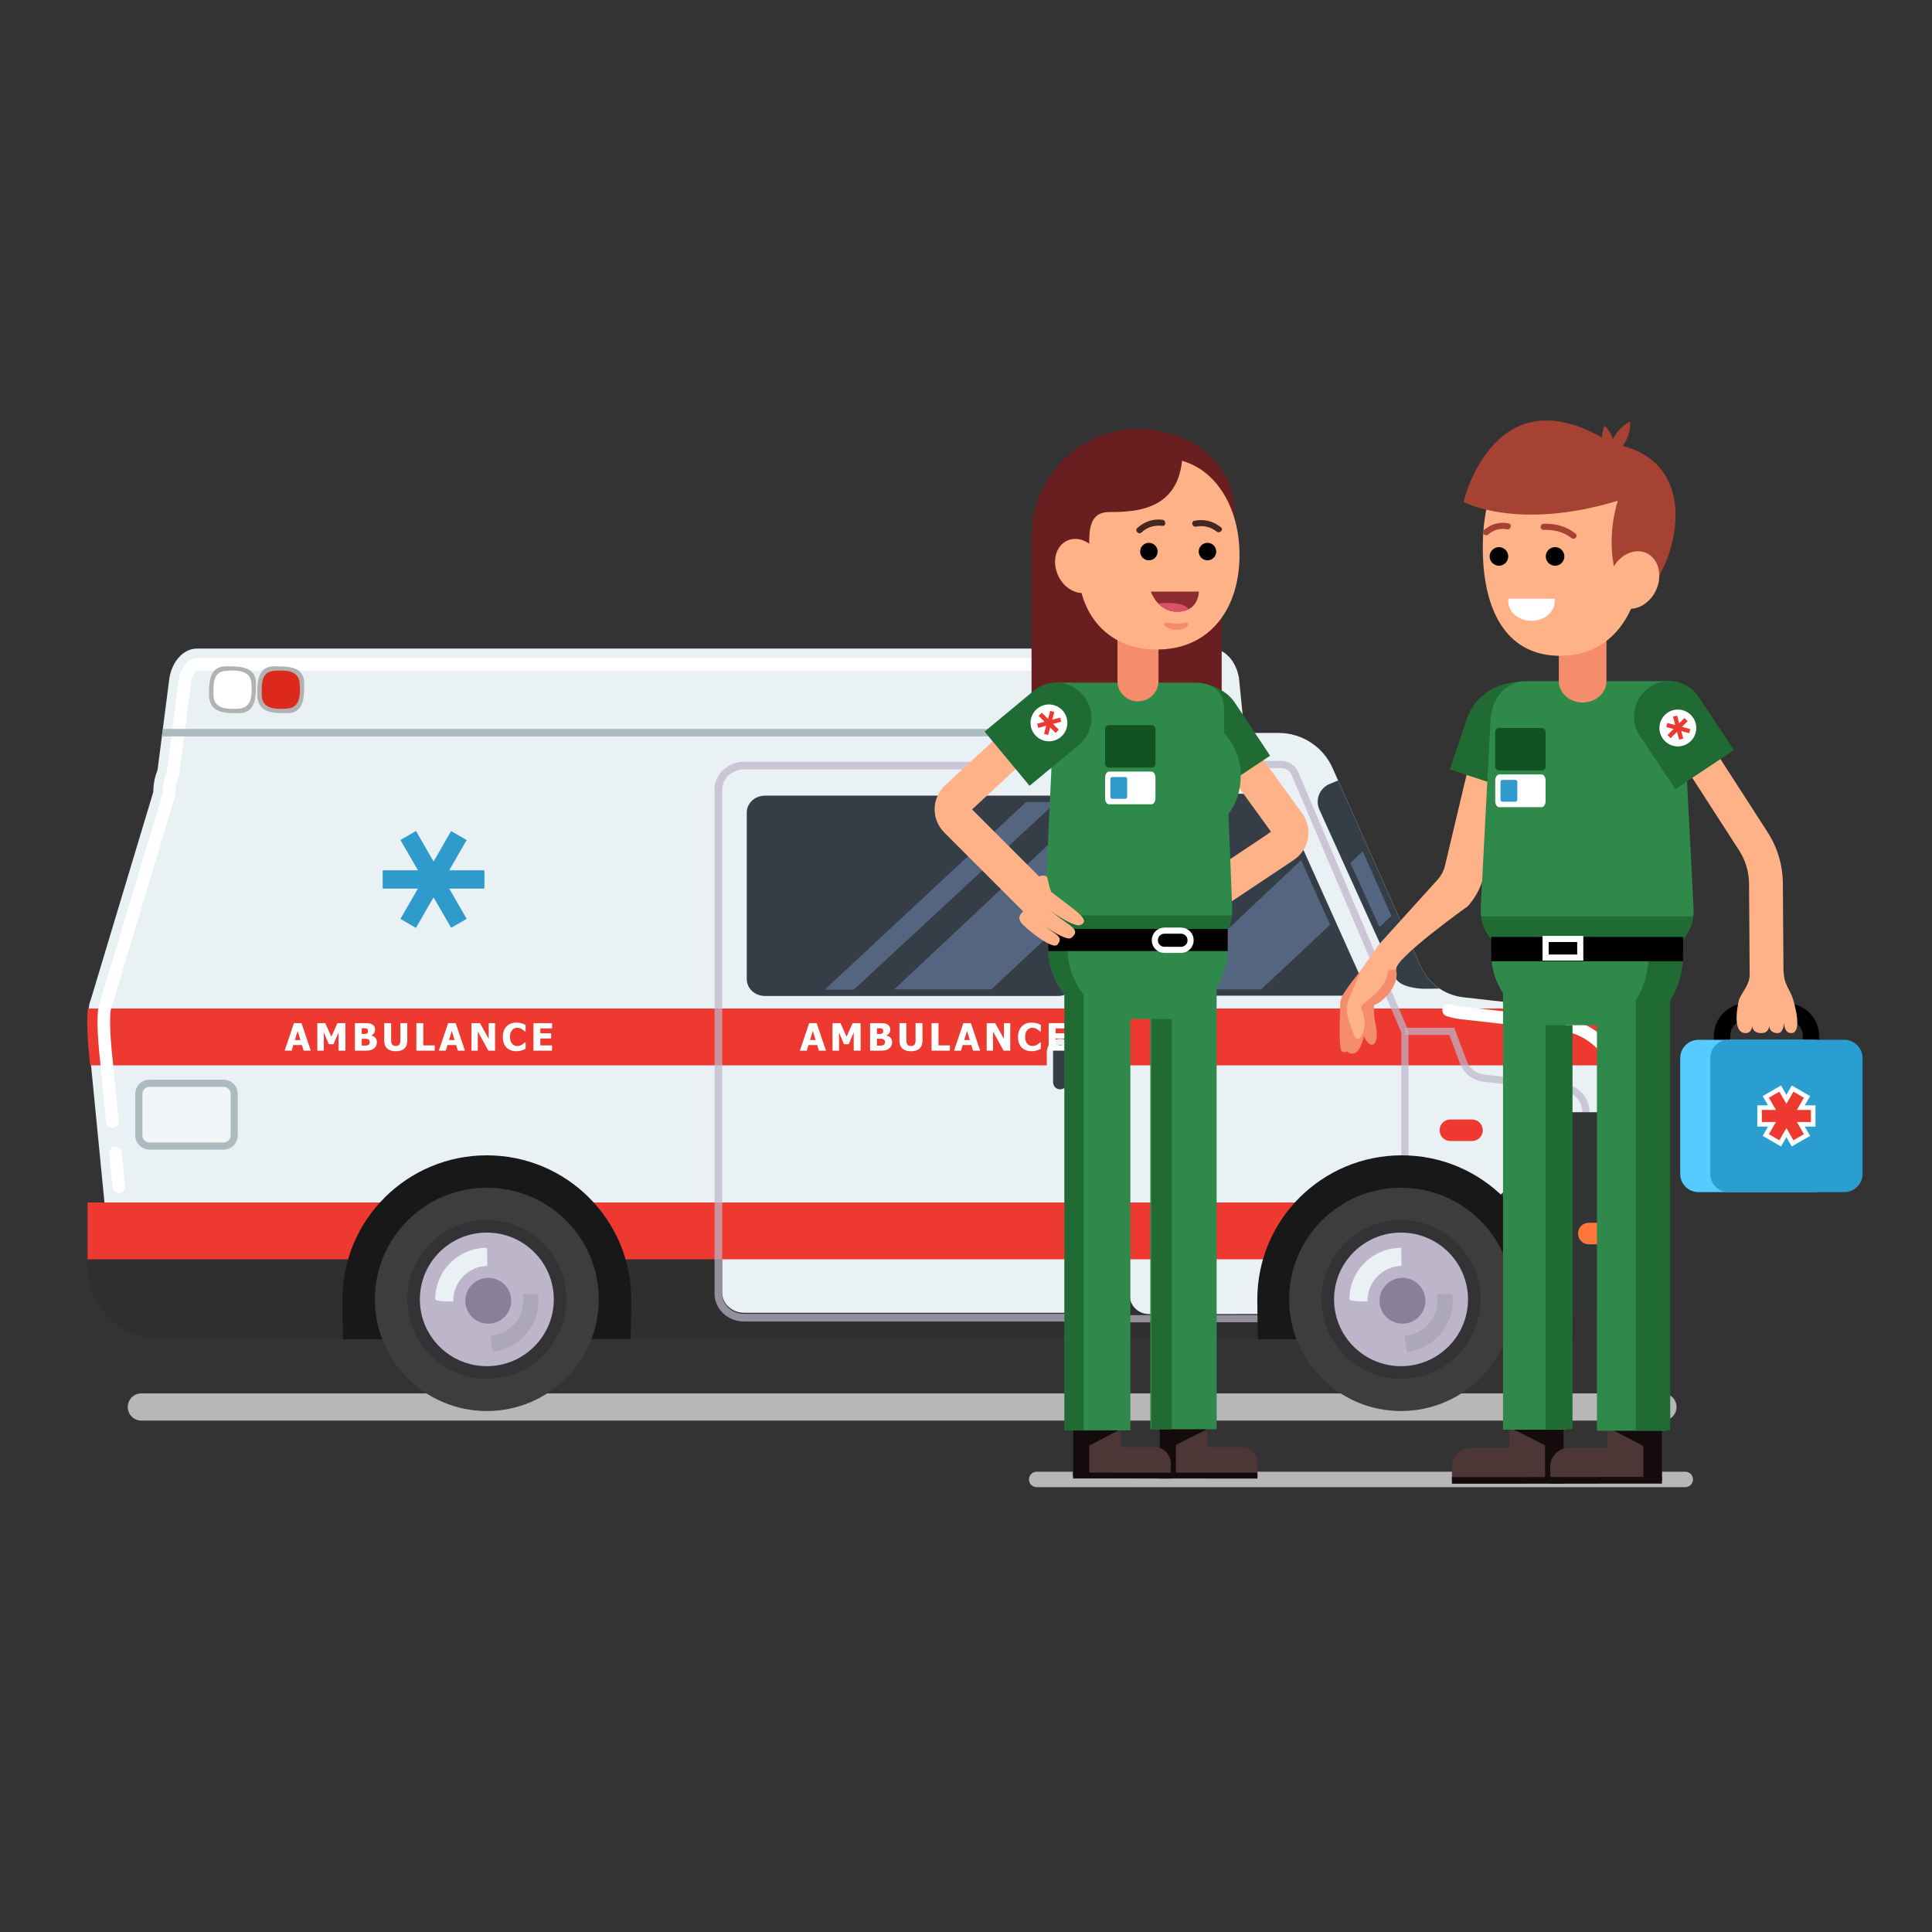 <?xml version="1.0" encoding="utf-8"?>
<!-- Generator: Adobe Illustrator 27.5.0, SVG Export Plug-In . SVG Version: 6.00 Build 0)  -->
<svg xmlns="http://www.w3.org/2000/svg" xmlns:xlink="http://www.w3.org/1999/xlink" version="1.1" id="Layer_1" x="0px" y="0px" viewBox="0 0 900 900" style="enable-background:new 0 0 900 900;" xml:space="preserve">
<rect x="0" y="0" width="900" height="900" fill="#333333" stroke="none"/>
<g>
	<g>
		<path style="fill:#B7B7B7;" d="M774.656,661.772H65.842c-3.5,0-6.337-2.837-6.337-6.337l0,0c0-3.5,2.837-6.337,6.337-6.337    h708.813c3.5,0,6.337,2.837,6.337,6.337l0,0C780.992,658.935,778.155,661.772,774.656,661.772z"/>
		<g>
			<g>
				<path style="fill:#BDB5C9;" d="M520.56,306.732c0.273-6.733,5.258,3.331,12.008,3.059c6.744-0.272,11.752-9.378,12.008-3.058      c0.069,1.688,2.703,1.695,2.635,0c-0.332-8.187-6.435-14.275-14.643-14.606c-8.2-0.331-14.331,6.913-14.643,14.605      C517.857,308.427,520.492,308.42,520.56,306.732L520.56,306.732z"/>
			</g>
			<g>
				<path style="fill:#ED392F;" d="M543.186,293.776l-21.236,0c-6.075,0-11-4.912-11-10.972v-0.222c0-6.06,4.925-10.972,11-10.972      l21.236,0c6.075,0,11,4.912,11,10.972v0.222C554.186,288.864,549.261,293.776,543.186,293.776z"/>
			</g>
			<path style="fill:#E9F1F4;" d="M762.578,508.638v67.373c0,19.895-16.168,36.034-36.122,36.034H86.338     c-19.954,0-36.122-16.139-36.122-36.034l-1.555-15.846l-6.25-63.896l-0.117-1.188c-1.555-14.012-1.409-21.45-0.968-25.28     c0.352-3.096,0.895-3.859,0.895-3.859l29.197-97.054c0-3.595,0.704-7.028,1.966-10.168l5.531-42.886     c1.379-8.026,6.705-13.704,12.838-13.704h472.566c6.133,0,11.459,5.678,12.838,13.704l2.568,25.588h15.86     c10.945,0,20.849,6.47,25.236,16.476l40.964,92.139c3.551,8.011,11.107,13.527,19.822,14.525l45.776,5.179     c0.161,0.015,0.308,0.029,0.469,0.059c15.479,1.76,28.023,12.383,32.718,26.468C761.874,500.172,762.578,504.325,762.578,508.638     z"/>
			<path style="fill:#302F2F;" d="M733.635,623.63l-659.205,0c-18.587,0-33.656-15.03-33.656-33.57v-19.623l692.861,0V623.63z"/>
			<path style="fill:#E9F1F4;" d="M346.624,611.544h155.977c5.626,0,10.187-4.206,10.187-9.394l0-234.813     c0-5.188-4.561-9.394-10.188-9.394H346.624c-5.626,0-10.188,4.206-10.188,9.394V602.15     C336.436,607.338,340.997,611.544,346.624,611.544z"/>
			<path style="fill:#E9F1F4;" d="M653.016,603.045V482.339c0-1.213-0.245-2.413-0.72-3.529l-50.366-118.24     c-0.77-1.958-2.663-3.246-4.772-3.246h-56.845c-7.798,0-14.119,6.321-14.119,14.119l0,231.296v0.409     c0,4.978,4.039,9.012,9.017,9.006l25.478-0.003l83.332-0.099C648.991,612.045,653.016,608.015,653.016,603.045z"/>
			<rect x="40.774" y="560.167" style="fill:#ED392F;" width="676.84" height="26.467"/>
			<path style="fill:#ED392F;" d="M760.568,496.27H42l-0.117-1.188c-1.555-14.012-1.409-21.436-0.968-25.28H727.85     C743.329,471.562,755.873,482.185,760.568,496.27z"/>
			<g style="opacity:0.71;">
				<path style="fill:#BDB5C9;" d="M596.932,357.819c2.109,0,4.002,1.288,4.772,3.246l51.086,119.931l0,131.54l-126.822,0.124      V362.932c0-2.823,2.295-5.113,5.126-5.113H596.932L596.932,357.819z M596.932,354.474h-65.838c-4.671,0-8.471,3.794-8.471,8.458      V612.66v3.348l3.348-0.003l126.822-0.124l3.342-0.003v-3.342l0-131.54v-0.683l-0.268-0.628l-51.07-119.894      C603.504,356.56,600.423,354.474,596.932,354.474L596.932,354.474z"/>
			</g>
			<path style="opacity:0.71;fill:none;stroke:#BDB5C9;stroke-width:3.345;stroke-miterlimit:10;" d="M654.484,586.763     l84.279-0.171v-68.487v-0.103c0-5.792-4.343-10.668-10.109-11.351l-37.569-4.448c-4.259-0.504-7.879-3.338-9.382-7.345     l-5.399-14.389h-21.82"/>
			<path style="fill:#323535;" d="M737.301,613.36h-42.547v-53.193l12.498-10.779c5.198-4.483,8.185-10.998,8.185-17.852     c0,0-0.939-13.432,15.568-13.432c12.103,0,31.578,0,31.578,0v20.093l8.373,15.145v26.447     C770.957,598.33,755.889,613.36,737.301,613.36z"/>
			<path style="fill:#191818;" d="M293.725,623.778c0.221-2.216,0.335-16.201,0.335-18.475c0-37.061-30.121-67.105-67.277-67.105     s-67.277,30.044-67.277,67.105c0,2.316,0.118,16.343,0.347,18.599L293.725,623.778z"/>
			<path style="fill:#191818;" d="M719.92,623.778c0.221-2.216,0.335-16.201,0.335-18.475c0-37.061-30.121-67.105-67.277-67.105     c-37.156,0-67.276,30.044-67.276,67.105c0,2.316,0.118,16.343,0.347,18.599L719.92,623.778z"/>
			<ellipse style="fill:#3D3D3D;" cx="226.783" cy="605.303" rx="52.142" ry="52.009"/>
			<path style="fill:none;stroke:#FFFFFF;stroke-width:5.869;stroke-linecap:round;stroke-miterlimit:10;" d="M52.349,522.504     l-2.755-28.142c-1.586-14.293-1.295-20.993-0.981-23.723c0.067-0.594,0.137-1.017,0.192-1.298l0.092-0.129l29.856-99.245v-1.08     c0-2.559,0.484-5.06,1.437-7.432l0.349-0.869l5.63-43.648c0.846-4.681,3.49-7.473,5.584-7.473h472.566"/>
			
				<line style="fill:none;stroke:#FFFFFF;stroke-width:5.869;stroke-linecap:round;stroke-miterlimit:10;" x1="55.321" y1="552.87" x2="53.781" y2="537.13"/>
			<g>
				<path style="fill:#BDB5C9;" d="M226.784,639.353c-9.116,0-17.686-3.54-24.133-9.97c-6.449-6.432-10-14.984-10-24.081      c0-18.776,15.312-34.052,34.132-34.052c9.115,0,17.686,3.54,24.132,9.97c6.449,6.432,10,14.984,10,24.081      c0,9.097-3.551,17.649-10,24.081C244.47,635.812,235.899,639.353,226.784,639.353L226.784,639.353z"/>
				<path style="fill:#333235;" d="M226.783,574.184c17.23,0,31.198,13.931,31.198,31.116c0,17.186-13.968,31.118-31.198,31.118      c-17.23,0-31.198-13.931-31.198-31.117C195.585,588.116,209.553,574.184,226.783,574.184L226.783,574.184z M226.784,568.315      L226.784,568.315c-20.439,0-37.067,16.592-37.067,36.987c0,20.394,16.628,36.986,37.066,36.986      c20.439,0,37.068-16.593,37.067-36.987C263.85,584.907,247.222,568.315,226.784,568.315L226.784,568.315z"/>
			</g>
			<path style="fill:#F0F6F7;stroke:#ACBBBF;stroke-width:3.345;stroke-miterlimit:10;" d="M104.119,533.872H69.648     c-2.756,0-4.989-2.228-4.989-4.977v-19.307c0-2.749,2.234-4.977,4.989-4.977h34.471c2.756,0,4.989,2.228,4.989,4.977v19.307     C109.109,531.644,106.875,533.872,104.119,533.872z"/>
			<path style="fill:#353D47;" d="M670.643,460.551l-7.861,0.053c0,0-10.505-0.282-12.655-5.006l-8.496-18.754l-16.092-35.551     l-10.875-24.024c-2.15-4.741,0.035-10.17,4.882-12.144l3.807-1.533l12.444,28.008l15.916,35.798l10.064,22.632     C663.716,454.382,666.818,457.995,670.643,460.551z"/>
			<path style="fill:#353D47;" d="M624.921,463.812h-84.04c-1.71,0-3.296-0.458-4.636-1.269c-2.344-1.375-3.895-3.807-3.895-6.574     v-78.365c0-4.336,3.807-7.844,8.531-7.844h48.841c3.455,0,6.574,1.921,7.896,4.847l9.483,21.116l16.057,35.763l9.659,21.504     C635.126,458.154,631.002,463.812,624.921,463.812z"/>
			<g>
				<path style="fill:#353D47;" d="M542.621,508.921c-2.608,0-4.731-2.118-4.731-4.722v-14.062c0-2.603,2.122-4.722,4.731-4.722      c2.674,0,4.796,2.118,4.796,4.722v14.062c0,2.604-2.122,4.722-4.73,4.722H542.621z"/>
				<path style="fill:#E9F1F4;" d="M542.687,486.882c1.802,0,3.263,1.457,3.263,3.255v14.062c0,1.798-1.461,3.255-3.263,3.255      h-0.066c-1.802,0-3.263-1.457-3.263-3.255v-14.062c0-1.797,1.461-3.255,3.263-3.255H542.687L542.687,486.882z M542.687,483.948      h-0.066c-3.417,0-6.198,2.776-6.198,6.189v14.062c0,3.413,2.78,6.189,6.198,6.189h0.066c3.417,0,6.197-2.776,6.197-6.189      v-14.062C548.884,486.724,546.104,483.948,542.687,483.948L542.687,483.948z"/>
			</g>
			<path style="fill:#ED392F;" d="M685.746,531.522h-10.129c-2.746,0-4.973-2.221-4.973-4.96v-0.1c0-2.74,2.226-4.96,4.973-4.96     h10.129c2.746,0,4.973,2.221,4.973,4.96v0.1C690.719,529.301,688.492,531.522,685.746,531.522z"/>
			<g>
				<polygon style="fill:#54657F;" points="535.276,439.895 597.621,381.784 601.993,391.52 535.276,453.617     "/>
			</g>
			<g>
				<polygon style="fill:#54657F;" points="542.288,460.877 606.114,400.688 619.624,430.778 587.539,460.877     "/>
			</g>
			<g>
				<polygon style="fill:#54657F;" points="629.074,401.988 634.799,396.578 648.183,426.682 642.614,431.901     "/>
			</g>
			<g>
				<path style="fill:#353D47;" d="M493.826,508.921c-2.608,0-4.73-2.118-4.73-4.722v-14.062c0-2.603,2.122-4.722,4.73-4.722      c2.674,0,4.796,2.118,4.796,4.722v14.062c0,2.604-2.122,4.722-4.73,4.722H493.826z"/>
				<path style="fill:#E9F1F4;" d="M493.892,486.882c1.802,0,3.263,1.457,3.263,3.255v14.062c0,1.798-1.461,3.255-3.263,3.255      h-0.066c-1.802,0-3.263-1.457-3.263-3.255v-14.062c0-1.797,1.461-3.255,3.263-3.255H493.892L493.892,486.882z M493.892,483.948      h-0.066c-3.417,0-6.197,2.776-6.197,6.189v14.062c0,3.413,2.78,6.189,6.197,6.189h0.066c3.417,0,6.197-2.776,6.197-6.189      v-14.062C500.089,486.724,497.309,483.948,493.892,483.948L493.892,483.948z"/>
			</g>
			<g style="opacity:0.71;">
				<path style="fill:#BDB5C9;" d="M502.601,358.44c5.626,0,10.188,4.206,10.188,9.394l0,234.813c0,5.188-4.561,9.394-10.188,9.394      H346.624c-5.626,0-10.188-4.206-10.188-9.394V367.833c0-5.188,4.561-9.394,10.188-9.394H502.601L502.601,358.44z       M502.601,354.863H346.624c-7.59,0-13.764,5.818-13.765,12.971v234.813c0,7.152,6.175,12.971,13.764,12.971h155.977      c7.59,0,13.765-5.819,13.765-12.971V367.833C516.365,360.681,510.191,354.863,502.601,354.863L502.601,354.863z"/>
			</g>
			<g>
				<path style="fill:#ACBBBF;" d="M75.862,339.545c42.71,0,108.322,0,147.966,0c77.115,0,154.245,0,231.36,0      c41.404,0,82.823,0,124.241,0c0.029,0,0.073,0,0.103,0.015c1.115,0.044,1.643,0.983,1.584,1.863      c-0.044,0.822-0.616,1.614-1.687,1.614h-0.015c-42.123,0-84.246,0-126.369,0c-77.115,0-154.23,0-231.346,0      c-39.071,0-104.258,0-146.293,0L75.862,339.545z"/>
			</g>
			<g>
				<g>
					<path style="fill:#DD291B;" d="M543.462,324.378c0,3.738,3.038,6.768,6.785,6.768l6.173,0c3.747,0,6.785-3.03,6.785-6.768       v-6.157c0-3.738-3.038-6.768-6.785-6.768l-6.173,0c-3.747,0-6.785,3.03-6.785,6.768V324.378z"/>
					<g>
						<path style="fill:#B2B2B2;" d="M542.402,324.378c0.592,8.051,7.815,7.825,14.018,7.826c8.093,0,7.845-8.221,7.845-13.982        c0-8.072-8.242-7.825-14.018-7.826C542.155,310.396,542.402,318.616,542.402,324.378c0,1.364,2.12,1.364,2.12,0        c0-4.733-0.922-11.381,5.725-11.867c4.725-0.346,11.436-0.556,11.897,5.711c0.347,4.713,0.557,11.407-5.725,11.867        c-4.725,0.346-11.437,0.556-11.898-5.711C544.423,323.026,542.302,323.017,542.402,324.378z"/>
					</g>
				</g>
				<g>
					<path style="fill:#FFFFFF;" d="M520.974,324.377c0,3.738,3.038,6.768,6.785,6.768l6.173,0c3.747,0,6.785-3.03,6.785-6.767       v-6.157c0-3.738-3.038-6.768-6.785-6.768l-6.173,0c-3.747,0-6.785,3.03-6.785,6.768V324.377z"/>
					<g>
						<path style="fill:#B2B2B2;" d="M519.914,324.377c0.592,8.051,7.815,7.825,14.018,7.826c8.093,0,7.845-8.221,7.845-13.982        c0-8.072-8.242-7.825-14.018-7.826C519.667,310.395,519.914,318.616,519.914,324.377c0,1.364,2.12,1.364,2.12,0        c0-4.733-0.922-11.381,5.725-11.867c4.725-0.346,11.436-0.556,11.897,5.711c0.347,4.713,0.558,11.407-5.725,11.867        c-4.725,0.346-11.436,0.556-11.897-5.711C521.935,323.026,519.814,323.016,519.914,324.377z"/>
					</g>
				</g>
			</g>
			<g>
				<g>
					<path style="fill:#DD291B;" d="M120.913,324.378c0,3.738,3.038,6.768,6.785,6.768l6.173,0c3.747,0,6.785-3.03,6.785-6.768       v-6.157c0-3.738-3.038-6.768-6.785-6.768l-6.173,0c-3.747,0-6.785,3.03-6.785,6.768L120.913,324.378z"/>
					<g>
						<path style="fill:#B2B2B2;" d="M119.853,324.378c0.592,8.051,7.815,7.825,14.018,7.826c8.093,0,7.845-8.221,7.845-13.982        c0-8.072-8.242-7.825-14.018-7.826C119.605,310.396,119.853,318.616,119.853,324.378c0,1.364,2.12,1.364,2.12,0        c0-4.733-0.922-11.381,5.725-11.867c4.725-0.346,11.436-0.556,11.897,5.711c0.347,4.713,0.558,11.407-5.725,11.867        c-4.725,0.346-11.437,0.556-11.897-5.711C121.874,323.026,119.753,323.017,119.853,324.378z"/>
					</g>
				</g>
				<g>
					<path style="fill:#FFFFFF;" d="M98.425,324.377c0,3.738,3.038,6.768,6.785,6.768l6.173,0c3.747,0,6.785-3.03,6.785-6.767       v-6.157c0-3.738-3.038-6.768-6.785-6.768l-6.173,0c-3.747,0-6.785,3.03-6.785,6.768V324.377z"/>
					<g>
						<path style="fill:#B2B2B2;" d="M97.365,324.377c0.592,8.051,7.815,7.825,14.018,7.826c8.093,0,7.845-8.221,7.845-13.982        c0-8.072-8.242-7.825-14.018-7.826C97.118,310.395,97.365,318.616,97.365,324.377c0,1.364,2.12,1.364,2.12,0        c0-4.733-0.922-11.381,5.725-11.867c4.725-0.346,11.436-0.556,11.897,5.711c0.347,4.713,0.558,11.407-5.725,11.867        c-4.725,0.346-11.437,0.556-11.897-5.711C99.386,323.026,97.265,323.016,97.365,324.377z"/>
					</g>
				</g>
			</g>
			<path style="fill:#353D47;" d="M501.346,378.467v77.677c0,4.319-3.807,7.826-8.496,7.826H356.373     c-4.689,0-8.496-3.508-8.496-7.826v-77.677c0-4.318,3.807-7.826,8.496-7.826H492.85c1.886,0,3.631,0.564,5.041,1.533     c1.78,1.216,3.032,3.049,3.367,5.164C501.311,377.709,501.346,378.079,501.346,378.467z"/>
			<path style="fill:none;stroke:#FFFFFF;stroke-width:5.869;stroke-linecap:round;stroke-miterlimit:10;" d="M674.839,470.594     c1.916,0.601,3.9,1.026,5.931,1.258l45.912,5.194l0.339,0.045c12.263,1.395,22.699,9.834,26.587,21.499"/>
			<g>
				<ellipse style="fill:#3D3D3D;" cx="652.654" cy="605.303" rx="52.142" ry="52.009"/>
				<g>
					<path style="fill:#BDB5C9;" d="M652.654,639.353c-9.116,0-17.686-3.54-24.133-9.97c-6.448-6.432-10-14.984-10-24.081       c0-18.776,15.312-34.052,34.132-34.052c9.115,0,17.686,3.54,24.133,9.97c6.449,6.432,10,14.984,10,24.081       C686.786,624.077,671.475,639.352,652.654,639.353L652.654,639.353z"/>
					<path style="fill:#333235;" d="M652.654,574.184c17.23,0,31.198,13.931,31.198,31.116c0,17.186-13.968,31.118-31.198,31.118       c-17.23,0-31.198-13.931-31.198-31.117C621.456,588.116,635.424,574.184,652.654,574.184L652.654,574.184z M652.655,568.315       L652.655,568.315c-20.439,0-37.067,16.592-37.067,36.987c0,20.394,16.628,36.986,37.066,36.986       c20.439,0,37.067-16.593,37.067-36.987C689.721,584.907,673.093,568.315,652.655,568.315L652.655,568.315z"/>
				</g>
				<path style="fill:#E9F1F4;" d="M652.949,605.251l-0.299,0.611c0,0-24.027,1.357-24.027-0.609      c0-13.235,10.753-23.965,24.026-23.965C652.976,581.288,652.949,605.251,652.949,605.251z"/>
				<path style="opacity:0.55;fill:#A19DAA;" d="M652.402,605.952l0.229-0.641c0,0,23.722-4.049,23.943-2.096      c1.487,13.151-7.993,25.022-21.182,26.514C655.068,629.766,652.402,605.952,652.402,605.952z"/>
				<g>
					<path style="fill:#878096;" d="M653.302,619.425c-6.865,0-12.624-5.14-13.394-11.956c-0.835-7.381,4.504-14.067,11.9-14.903       c0.509-0.058,1.025-0.087,1.534-0.087c6.865,0,12.623,5.14,13.394,11.956c0.405,3.577-0.611,7.097-2.861,9.913       c-2.247,2.813-5.458,4.586-9.039,4.991C654.327,619.396,653.811,619.425,653.302,619.425z"/>
					<path style="fill:#BDB5C9;" d="M653.342,595.287c5.365,0,9.988,4.019,10.604,9.463c0.662,5.852-3.558,11.134-9.425,11.798       c-0.409,0.046-0.816,0.069-1.218,0.069c-5.365,0-9.988-4.019-10.604-9.463c-0.662-5.852,3.558-11.134,9.425-11.798       C652.533,595.309,652.94,595.287,653.342,595.287L653.342,595.287z M653.343,589.67L653.343,589.67       c-0.615,0-1.238,0.035-1.85,0.104c-8.935,1.011-15.384,9.09-14.375,18.01c0.931,8.237,7.889,14.449,16.185,14.449       c0.614,0,1.237-0.035,1.849-0.104c8.935-1.011,15.383-9.09,14.375-18.01C668.595,595.882,661.638,589.67,653.343,589.67       L653.343,589.67z"/>
				</g>
			</g>
			<path style="fill:#E9F1F4;" d="M227.078,605.251l-0.299,0.611c0,0-24.027,1.357-24.027-0.609     c0-13.235,10.753-23.965,24.026-23.965C227.105,581.288,227.078,605.251,227.078,605.251z"/>
			<path style="opacity:0.55;fill:#A19DAA;" d="M226.531,605.952l0.229-0.641c0,0,23.722-4.049,23.943-2.096     c1.487,13.151-7.993,25.022-21.182,26.514C229.197,629.766,226.531,605.952,226.531,605.952z"/>
			<g>
				<path style="fill:#878096;" d="M227.432,619.425c-6.865,0-12.624-5.14-13.394-11.956c-0.405-3.577,0.611-7.097,2.861-9.913      c2.248-2.813,5.458-4.586,9.04-4.991c0.509-0.058,1.025-0.087,1.534-0.087c6.865,0,12.623,5.14,13.394,11.956      c0.835,7.382-4.504,14.067-11.9,14.904C228.457,619.396,227.941,619.425,227.432,619.425z"/>
				<path style="fill:#BDB5C9;" d="M227.471,595.287c5.365,0,9.988,4.019,10.604,9.463c0.662,5.852-3.558,11.134-9.425,11.798      c-0.409,0.046-0.816,0.069-1.218,0.069c-5.365,0-9.988-4.019-10.603-9.463c-0.662-5.852,3.558-11.134,9.425-11.798      C226.662,595.309,227.069,595.287,227.471,595.287L227.471,595.287z M227.472,589.67L227.472,589.67      c-0.615,0-1.238,0.035-1.85,0.104c-8.935,1.011-15.384,9.09-14.375,18.01c0.932,8.237,7.889,14.449,16.185,14.449      c0.614,0,1.237-0.035,1.85-0.104c8.935-1.011,15.384-9.09,14.375-18.01C242.724,595.882,235.767,589.67,227.472,589.67      L227.472,589.67z"/>
			</g>
			<g>
				<path style="fill:#FF795A;" d="M521.95,287.908c-1.373,0-2.664-0.533-3.633-1.5c-0.966-0.963-1.498-2.243-1.498-3.603v-0.222      c0-2.814,2.302-5.104,5.131-5.104l21.236-0.001c2.829,0,5.131,2.289,5.131,5.103v0.222c0,2.814-2.302,5.103-5.132,5.104      L521.95,287.908L521.95,287.908z"/>
			</g>
		</g>
		<path style="fill:#FF7639;" d="M750.217,579.642h-10.129c-2.746,0-4.973-2.221-4.973-4.96v-0.1c0-2.74,2.226-4.96,4.973-4.96    h10.129c2.746,0,4.973,2.221,4.973,4.96v0.1C755.19,577.421,752.964,579.642,750.217,579.642z"/>
	</g>
	<g>
		<polygon style="fill:#54657F;" points="416.58,460.877 498.412,384.037 498.412,426.704 461.817,460.877   "/>
	</g>
	<g>
		<polygon style="fill:#54657F;" points="384.168,461.036 478.054,373.575 492.063,373.575 397.701,461.036   "/>
	</g>
	<g>
		<g>
			<rect x="178.349" y="405.503" style="fill:#2E9BCC;" width="47.249" height="8.36"/>
		</g>
		<g>
			<rect x="178.349" y="405.503" style="fill:#2E9BCC;" width="47.249" height="8.36"/>
		</g>
		<g>
			
				<rect x="178.349" y="405.503" transform="matrix(0.5 -0.866 0.866 0.5 -253.809 379.755)" style="fill:#2E9BCC;" width="47.249" height="8.359"/>
		</g>
		<g>
			
				<rect x="197.794" y="386.058" transform="matrix(0.866 -0.5 0.5 0.866 -177.78 155.871)" style="fill:#2E9BCC;" width="8.359" height="47.249"/>
		</g>
	</g>
	<g>
		<path style="fill:#FFFFFF;" d="M132.609,489.44l4.329-12.815h3.511l4.329,12.815h-3.313l-0.801-2.616h-4.028l-0.8,2.616H132.609z     M139.959,484.5l-1.308-4.226l-1.308,4.226H139.959z"/>
		<path style="fill:#FFFFFF;" d="M160.906,489.44h-3.202v-8.495l-2.332,5.482h-2.195l-2.333-5.482v8.495h-3.029v-12.815h3.709    l2.84,6.326l2.831-6.326h3.71V489.44z"/>
		<path style="fill:#FFFFFF;" d="M175.569,485.515c0,0.637-0.121,1.196-0.362,1.678c-0.241,0.482-0.565,0.881-0.972,1.196    c-0.482,0.379-1.011,0.648-1.588,0.809c-0.577,0.161-1.31,0.241-2.199,0.241h-5.129v-12.815h4.527    c0.941,0,1.654,0.036,2.139,0.108c0.485,0.072,0.939,0.222,1.364,0.452c0.459,0.247,0.802,0.577,1.028,0.99    c0.227,0.413,0.34,0.889,0.34,1.429c0,0.625-0.156,1.182-0.469,1.67c-0.313,0.488-0.744,0.846-1.295,1.076v0.069    c0.792,0.166,1.426,0.506,1.902,1.02C175.331,483.95,175.569,484.643,175.569,485.515z M171.446,480.248    c0-0.207-0.053-0.419-0.159-0.637c-0.106-0.218-0.271-0.375-0.495-0.473c-0.212-0.092-0.463-0.142-0.753-0.151    c-0.29-0.009-0.721-0.013-1.295-0.013h-0.224v2.711h0.405c0.551,0,0.937-0.006,1.158-0.017c0.221-0.011,0.449-0.072,0.684-0.181    c0.258-0.12,0.436-0.287,0.534-0.499C171.397,480.776,171.446,480.53,171.446,480.248z M172.255,485.455    c0-0.396-0.081-0.706-0.241-0.93c-0.161-0.224-0.402-0.393-0.723-0.508c-0.195-0.074-0.464-0.116-0.805-0.125    c-0.341-0.009-0.799-0.013-1.373-0.013h-0.594v3.21h0.172c0.838,0,1.417-0.006,1.739-0.017c0.321-0.011,0.648-0.089,0.981-0.232    c0.293-0.126,0.506-0.311,0.641-0.555C172.188,486.042,172.255,485.765,172.255,485.455z"/>
		<path style="fill:#FFFFFF;" d="M184.354,489.707c-1.721,0-3.045-0.416-3.972-1.248c-0.927-0.832-1.39-2.048-1.39-3.649v-8.185    h3.219v7.995c0,0.889,0.168,1.552,0.503,1.988c0.336,0.436,0.882,0.654,1.639,0.654c0.74,0,1.284-0.209,1.631-0.628    c0.347-0.419,0.52-1.09,0.52-2.014v-7.995h3.219v8.176c0,1.578-0.452,2.79-1.355,3.636    C187.466,489.284,186.127,489.707,184.354,489.707z"/>
		<path style="fill:#FFFFFF;" d="M202.512,489.44h-8.555v-12.815h3.219v10.371h5.336V489.44z"/>
		<path style="fill:#FFFFFF;" d="M204.429,489.44l4.329-12.815h3.512l4.329,12.815h-3.313l-0.801-2.616h-4.028l-0.8,2.616H204.429z     M211.779,484.5l-1.308-4.226l-1.308,4.226H211.779z"/>
		<path style="fill:#FFFFFF;" d="M230.617,489.44h-3.098l-4.94-8.933v8.933h-2.943v-12.815h3.95l4.088,7.341v-7.341h2.943V489.44z"/>
		<path style="fill:#FFFFFF;" d="M240.504,489.69c-1.922,0-3.448-0.581-4.579-1.743c-1.13-1.162-1.695-2.796-1.695-4.901    c0-2.031,0.566-3.65,1.7-4.858c1.133-1.208,2.661-1.812,4.583-1.812c0.51,0,0.969,0.029,1.377,0.086    c0.407,0.058,0.797,0.138,1.171,0.241c0.293,0.086,0.611,0.204,0.955,0.353c0.344,0.149,0.622,0.278,0.835,0.387v3.055h-0.327    c-0.155-0.138-0.35-0.302-0.585-0.495c-0.235-0.192-0.502-0.38-0.801-0.564c-0.298-0.183-0.627-0.34-0.985-0.469    c-0.359-0.129-0.733-0.194-1.123-0.194c-0.465,0-0.891,0.073-1.278,0.219c-0.387,0.146-0.756,0.4-1.106,0.762    c-0.321,0.327-0.584,0.769-0.788,1.326c-0.204,0.556-0.305,1.213-0.305,1.971c0,0.798,0.106,1.468,0.318,2.01    c0.212,0.542,0.491,0.98,0.835,1.313c0.333,0.322,0.704,0.554,1.115,0.697c0.41,0.143,0.819,0.215,1.226,0.215    c0.425,0,0.829-0.07,1.214-0.211c0.384-0.14,0.708-0.297,0.972-0.469c0.287-0.178,0.539-0.358,0.757-0.542    c0.218-0.184,0.408-0.347,0.568-0.49h0.293v3.012c-0.235,0.109-0.508,0.234-0.818,0.375s-0.628,0.259-0.955,0.357    c-0.402,0.121-0.778,0.212-1.127,0.276C241.6,489.658,241.118,489.69,240.504,489.69z"/>
		<path style="fill:#FFFFFF;" d="M248.506,489.44v-12.815h8.667v2.444h-5.465v2.246h5.035v2.444h-5.035v3.236h5.465v2.444H248.506z"/>
	</g>
	<g>
		<path style="fill:#FFFFFF;" d="M372.609,489.44l4.329-12.815h3.511l4.329,12.815h-3.313l-0.801-2.616h-4.028l-0.8,2.616H372.609z     M379.959,484.5l-1.308-4.226l-1.308,4.226H379.959z"/>
		<path style="fill:#FFFFFF;" d="M400.905,489.44h-3.202v-8.495l-2.332,5.482h-2.195l-2.333-5.482v8.495h-3.029v-12.815h3.709    l2.84,6.326l2.832-6.326h3.709V489.44z"/>
		<path style="fill:#FFFFFF;" d="M415.569,485.515c0,0.637-0.121,1.196-0.362,1.678c-0.241,0.482-0.565,0.881-0.972,1.196    c-0.482,0.379-1.011,0.648-1.588,0.809c-0.577,0.161-1.31,0.241-2.199,0.241h-5.129v-12.815h4.527    c0.941,0,1.654,0.036,2.139,0.108c0.485,0.072,0.939,0.222,1.364,0.452c0.459,0.247,0.802,0.577,1.028,0.99    c0.227,0.413,0.34,0.889,0.34,1.429c0,0.625-0.156,1.182-0.469,1.67c-0.313,0.488-0.744,0.846-1.295,1.076v0.069    c0.792,0.166,1.426,0.506,1.902,1.02C415.331,483.95,415.569,484.643,415.569,485.515z M411.446,480.248    c0-0.207-0.053-0.419-0.159-0.637c-0.106-0.218-0.271-0.375-0.495-0.473c-0.212-0.092-0.463-0.142-0.753-0.151    c-0.29-0.009-0.721-0.013-1.295-0.013h-0.224v2.711h0.405c0.551,0,0.937-0.006,1.158-0.017c0.221-0.011,0.449-0.072,0.684-0.181    c0.258-0.12,0.436-0.287,0.534-0.499C411.397,480.776,411.446,480.53,411.446,480.248z M412.255,485.455    c0-0.396-0.081-0.706-0.241-0.93c-0.161-0.224-0.402-0.393-0.723-0.508c-0.195-0.074-0.464-0.116-0.805-0.125    c-0.341-0.009-0.799-0.013-1.373-0.013h-0.594v3.21h0.172c0.838,0,1.417-0.006,1.739-0.017c0.321-0.011,0.648-0.089,0.981-0.232    c0.293-0.126,0.506-0.311,0.641-0.555C412.188,486.042,412.255,485.765,412.255,485.455z"/>
		<path style="fill:#FFFFFF;" d="M424.354,489.707c-1.721,0-3.045-0.416-3.972-1.248c-0.927-0.832-1.39-2.048-1.39-3.649v-8.185    h3.219v7.995c0,0.889,0.168,1.552,0.503,1.988c0.336,0.436,0.882,0.654,1.639,0.654c0.74,0,1.284-0.209,1.631-0.628    c0.347-0.419,0.521-1.09,0.521-2.014v-7.995h3.219v8.176c0,1.578-0.452,2.79-1.355,3.636    C427.466,489.284,426.127,489.707,424.354,489.707z"/>
		<path style="fill:#FFFFFF;" d="M442.512,489.44h-8.555v-12.815h3.219v10.371h5.336V489.44z"/>
		<path style="fill:#FFFFFF;" d="M444.429,489.44l4.329-12.815h3.512l4.329,12.815h-3.314l-0.801-2.616h-4.028l-0.8,2.616H444.429z     M451.779,484.5l-1.308-4.226l-1.308,4.226H451.779z"/>
		<path style="fill:#FFFFFF;" d="M470.617,489.44h-3.098l-4.94-8.933v8.933h-2.943v-12.815h3.95l4.088,7.341v-7.341h2.943V489.44z"/>
		<path style="fill:#FFFFFF;" d="M480.504,489.69c-1.922,0-3.448-0.581-4.579-1.743c-1.13-1.162-1.695-2.796-1.695-4.901    c0-2.031,0.566-3.65,1.7-4.858c1.133-1.208,2.661-1.812,4.583-1.812c0.51,0,0.969,0.029,1.377,0.086    c0.407,0.058,0.797,0.138,1.171,0.241c0.293,0.086,0.611,0.204,0.955,0.353c0.344,0.149,0.622,0.278,0.835,0.387v3.055h-0.327    c-0.155-0.138-0.35-0.302-0.585-0.495c-0.235-0.192-0.502-0.38-0.801-0.564c-0.298-0.183-0.627-0.34-0.985-0.469    c-0.359-0.129-0.733-0.194-1.123-0.194c-0.465,0-0.891,0.073-1.278,0.219c-0.387,0.146-0.756,0.4-1.106,0.762    c-0.321,0.327-0.584,0.769-0.788,1.326c-0.204,0.556-0.305,1.213-0.305,1.971c0,0.798,0.106,1.468,0.318,2.01    c0.212,0.542,0.491,0.98,0.835,1.313c0.332,0.322,0.704,0.554,1.115,0.697c0.41,0.143,0.819,0.215,1.226,0.215    c0.425,0,0.829-0.07,1.214-0.211c0.384-0.14,0.708-0.297,0.972-0.469c0.287-0.178,0.539-0.358,0.757-0.542    c0.218-0.184,0.408-0.347,0.568-0.49h0.293v3.012c-0.235,0.109-0.508,0.234-0.818,0.375c-0.31,0.141-0.628,0.259-0.955,0.357    c-0.402,0.121-0.778,0.212-1.127,0.276C481.6,489.658,481.118,489.69,480.504,489.69z"/>
		<path style="fill:#FFFFFF;" d="M488.506,489.44v-12.815h8.667v2.444h-5.465v2.246h5.035v2.444h-5.035v3.236h5.465v2.444H488.506z"/>
	</g>
</g>
<path style="fill:#B7B7B7;" d="M785.072,692.773H482.928c-1.985,0-3.595-1.61-3.595-3.595l0,0c0-1.986,1.61-3.595,3.595-3.595  h302.143c1.985,0,3.595,1.609,3.595,3.595l0,0C788.667,691.163,787.057,692.773,785.072,692.773z"/>
<g>
	<g>
		<path style="fill:#4C3636;" d="M728.374,657.279l0,32.406h-52.018v-6.499c0-4.806,3.891-8.706,8.697-8.717l17.979-0.041v-17.15    c0-1.78,1.319-3.223,2.947-3.223h19.449C727.055,654.056,728.374,655.499,728.374,657.279z"/>
		<path style="fill:#140C0C;" d="M719.743,689.685h8.631l0-32.434c0-1.765-1.319-3.195-2.947-3.195l-22.165,10.919l16.481,8.322    V689.685z"/>
		
			<line style="fill:none;stroke:#140C0C;stroke-width:3.119;stroke-miterlimit:10;" x1="728.373" y1="689.595" x2="676.356" y2="689.622"/>
		<path style="fill:#4C3636;" d="M774.186,657.279v32.406l-52.018,0v-6.499c0-4.806,3.891-8.706,8.697-8.717l17.979-0.041l0-17.15    c0-1.78,1.319-3.223,2.947-3.223h19.449C772.867,654.056,774.186,655.499,774.186,657.279z"/>
		<path style="fill:#140C0C;" d="M765.555,689.685h8.631v-32.434c0-1.765-1.319-3.195-2.947-3.195l-22.469,10.828l16.785,8.684    V689.685z"/>
		
			<line style="fill:none;stroke:#140C0C;stroke-width:3.119;stroke-miterlimit:10;" x1="774.187" y1="689.565" x2="722.167" y2="689.592"/>
	</g>
	<g>
		<path style="fill:#F58D6C;" d="M640.775,462.224c0.672-0.106-1.931,6.098,0,14.838c2.899,13.124-5.748,13.722-7.6-3.742    C631.356,456.166,640.775,462.224,640.775,462.224z"/>
		<path style="fill:#F58D6C;" d="M632.762,453.613l-4.963,7.067c-0.374,0.736-2.544,1.929-3.009,5.392    c-0.626,4.658-1.49,24.212,4.744,24.702c3.296,0.259,4.934-4.114,5.722-7.729c0.481-2.207,0.35-4.48-0.14-6.685    c-0.462-2.078-0.177-5.375,4.625-8.188c3.452,0,14.724-10.923,9.547-18.674L632.762,453.613z"/>
		<path style="fill:#FFB287;" d="M650.46,451.594c-1.302-4.761,33.359-29.494,33.359-29.494c3.665-4.156,6.28-9.203,7.561-14.594    l18.411-77.44l-18.23-4.334l-18.41,77.44c-0.574,2.414-1.745,4.674-3.386,6.535l-27.587,30.499l-9.416,13.408L650.46,451.594z"/>
		<path style="fill:#206B34;" d="M706.564,368.664l9.313-28.379c2.798-8.525-1.845-17.704-10.371-20.502l5.076-2.394    c-9.383,0-22.33,3.445-27.318,17.579l-7.884,23.463L706.564,368.664z"/>
		<path style="fill:#2F894A;" d="M694.663,444.361h89.384c0,8.306-3.054,15.893-8.09,21.717v200.426h-32.042V477.569h-13.71    c-0.284,0-0.563-0.014-0.845-0.021v188.444h-29.191V462.677C696.693,457.426,694.663,451.131,694.663,444.361z"/>
		<g>
			<path style="fill:#206B34;" d="M732.539,477.54h-12.081c-0.142,0-0.281-0.015-0.422-0.021v188.28h12.504V477.54z"/>
			<path style="fill:#206B34;" d="M767.995,444.361c0,8.299-2.263,15.88-5.993,21.698v200.25h16.053v-200.25     c3.731-5.818,5.993-13.399,5.993-21.698H767.995z"/>
		</g>
		<path style="fill:#2F894A;" d="M772.646,442.688h-66.582c-9.462,0-16.94-9.18-16.277-19.982l4.591-88.044    c0.601-9.78,7.709-17.363,16.277-17.363h67.034c8.568,0,6.042,7.583,6.643,17.363l4.59,88.044    C789.586,433.507,782.108,442.688,772.646,442.688z"/>
		<path style="fill:#206B34;" d="M689.95,426.907c0.689,5.065,3.164,9.488,6.693,12.352h85.426    c3.529-2.864,6.004-7.286,6.693-12.352H689.95z"/>
		<g>
			<rect x="694.663" y="436.459" width="89.384" height="11.325"/>
		</g>
		
			<rect x="719.999" y="437.402" style="fill:none;stroke:#FFFFFF;stroke-width:2.851;stroke-miterlimit:10;" width="16.143" height="8.67"/>
		<path style="fill:#F58D6C;" d="M726.148,279.583v37.715c0,5.491,4.973,9.943,11.107,9.943c6.134,0,11.107-4.452,11.107-9.943    v-37.715H726.148z"/>
		<path style="fill:#FFB287;" d="M765.279,255.238c0,27.764-12.626,50.27-38.523,50.27c-25.898,0-36.013-22.507-36.013-50.27    s10.115-50.27,36.013-50.27C752.653,204.968,765.279,227.475,765.279,255.238z"/>
		<path style="fill:#A54234;" d="M681.755,233.823c0,0,14.594-62.517,69.439-27.049c44.86,6.926,30.411,62.008,8.613,76.812    c0,0-15.191-19.488-6.21-50.319C706.885,247.461,681.755,233.823,681.755,233.823z"/>
		<path style="fill:#FFB287;" d="M750.951,265.43c-3.217,6.914-1.239,14.652,4.417,17.284c5.657,2.632,12.85-0.839,16.067-7.753    c3.217-6.914,1.239-14.652-4.418-17.284C761.362,255.046,754.168,258.517,750.951,265.43z"/>
		<path d="M728.742,259.203c0,2.391-1.939,4.33-4.33,4.33c-2.391,0-4.33-1.939-4.33-4.33c0-2.391,1.939-4.33,4.33-4.33    C726.803,254.873,728.742,256.811,728.742,259.203z"/>
		<path d="M702.591,259.203c0,2.391-1.939,4.33-4.33,4.33c-2.391,0-4.33-1.939-4.33-4.33c0-2.391,1.939-4.33,4.33-4.33    C700.652,254.873,702.591,256.811,702.591,259.203z"/>
		<path style="opacity:0.63;fill:#00330D;" d="M718.159,358.913h-19.786c-1.017,0-1.841-0.824-1.841-1.841v-16.105    c0-1.016,0.824-1.84,1.841-1.84h19.786c1.017,0,1.841,0.824,1.841,1.84v16.105C719.999,358.089,719.175,358.913,718.159,358.913z"/>
		<path style="fill:#FFFFFF;" d="M718.159,376.013h-19.786c-1.017,0-1.841-1.269-1.841-2.835v-9.567    c0-1.566,0.824-2.835,1.841-2.835h19.786c1.017,0,1.841,1.269,1.841,2.835v9.567C719.999,374.744,719.175,376.013,718.159,376.013    z"/>
		<path style="fill:#2E9BCC;" d="M705.92,373.473h-6.016c-0.503,0-0.911-0.408-0.911-0.911v-8.332c0-0.503,0.408-0.911,0.911-0.911    h6.016c0.503,0,0.912,0.408,0.912,0.911v8.332C706.832,373.065,706.424,373.473,705.92,373.473z"/>
		<g>
			<path style="fill:#FFB287;" d="M815.159,468.445l-0.391-56.805c-0.038-5.493-1.632-10.838-4.609-15.455l-40.401-62.646L783,325     l40.401,62.647c4.602,7.136,7.065,15.395,7.124,23.886l0.391,56.805L815.159,468.445z"/>
		</g>
		<path style="fill:#206B34;" d="M807.757,349.412l-16.546-24.866c-4.971-7.47-15.056-9.496-22.525-4.526l-0.273,0.182    c-7.47,4.971-9.496,15.055-4.526,22.525l16.546,24.866L807.757,349.412z"/>
		<path style="fill:none;stroke:#000000;stroke-width:7.602;stroke-miterlimit:10;" d="M843.613,495.68    c0,6.297-5.105,11.402-11.402,11.402h-18.615c-6.297,0-11.402-5.105-11.402-11.402v-13.093c0-6.297,5.105-11.402,11.402-11.402    h18.615c6.297,0,11.402,5.105,11.402,11.402V495.68z"/>
		<path style="fill:#55CBFF;" d="M792.218,484.382h-0.989c-4.713,0-8.534,3.821-8.534,8.534v53.891c0,4.714,3.821,8.534,8.534,8.534    h53.892c4.713,0,8.534-3.821,8.534-8.534v-53.891c0-4.713-3.821-8.534-8.534-8.534h-0.592H792.218z"/>
		<path style="fill:#2A9ED1;" d="M806.218,484.382h-0.989c-4.713,0-8.534,3.821-8.534,8.534v53.891c0,4.714,3.821,8.534,8.534,8.534    h53.892c4.713,0,8.534-3.821,8.534-8.534v-53.891c0-4.713-3.821-8.534-8.534-8.534h-0.592H806.218z"/>
		<path style="fill:#FFFFFF;" d="M787.086,345.731c-3.647,3.027-9.057,2.524-12.083-1.123c-3.027-3.647-2.524-9.057,1.123-12.083    c3.647-3.027,9.057-2.524,12.083,1.123C791.235,337.294,790.733,342.704,787.086,345.731z"/>
		<path style="fill:#F58D6C;" d="M633.905,452.296c0,0-9.549,10.761-9.576,14.94c-0.041,6.347-1.001,21.429,0.88,22.587    c3.703,2.28,5.836-6.918,5.836-6.918L633.905,452.296z"/>
		<path style="fill:#FFB287;" d="M633.905,452.296l-5.203,12.098c-1.522,3.538-1.643,7.519-0.339,11.142    c0.973,2.701,2.063,5.694,2.682,7.368c0.431,1.166,1.957,1.411,2.746,0.449c1.672-2.038,2.966-7.613,0.56-12.995    c-0.401-0.896-0.177-1.958,0.569-2.596c3.493-2.989,11.42-7.87,11.726-16.169l9.119-7.234L633.905,452.296z"/>
		<g>
			<path style="fill:#A54234;" d="M733.969,248.612c-4.24-3.479-9.474-4.822-14.901-4.609c-1.828,0.072-1.838,2.923,0,2.851     c4.622-0.182,9.238,0.781,12.886,3.774C733.361,251.782,735.389,249.777,733.969,248.612L733.969,248.612z"/>
		</g>
		<g>
			<path style="fill:#A54234;" d="M693.256,248.971c2.474-2.119,5.549-3.062,8.767-2.412c1.791,0.361,2.557-2.386,0.758-2.749     c-4.278-0.863-8.247,0.325-11.541,3.146C689.845,248.15,691.869,250.159,693.256,248.971L693.256,248.971z"/>
		</g>
		<path style="fill:#A54234;" d="M751.352,217.707c0,0-0.071-0.065-0.203-0.186c-0.117-0.124-0.322-0.3-0.517-0.537    c-0.428-0.466-0.972-1.145-1.5-1.986c-0.531-0.84-1.049-1.84-1.482-2.936c-0.434-1.096-0.795-2.285-1.037-3.498    c-0.502-2.422-0.505-4.945-0.162-6.906c0.164-0.979,0.406-1.816,0.624-2.411c0.206-0.593,0.389-0.945,0.389-0.945    s0.305,0.254,0.723,0.722c0.43,0.466,0.976,1.145,1.504,1.985c1.072,1.678,2.041,4.006,2.511,6.435    c0.244,1.212,0.369,2.449,0.391,3.627c0.023,1.178-0.07,2.3-0.237,3.28c-0.163,0.979-0.404,1.815-0.619,2.41    c-0.089,0.294-0.21,0.535-0.27,0.695C751.392,217.62,751.352,217.707,751.352,217.707z"/>
		<path style="fill:#A54234;" d="M749.408,213.522c0,0-0.01-0.095-0.029-0.274c-0.005-0.171-0.042-0.438-0.031-0.745    c-0.011-0.633,0.031-1.502,0.193-2.481c0.159-0.981,0.433-2.073,0.836-3.18c0.401-1.108,0.918-2.238,1.541-3.307    c1.229-2.147,2.898-4.038,4.455-5.279c0.772-0.624,1.507-1.091,2.065-1.393c0.547-0.308,0.918-0.45,0.918-0.45    s0.06,0.392,0.063,1.02c0.013,0.634-0.028,1.504-0.189,2.483c-0.308,1.967-1.126,4.353-2.384,6.483    c-0.62,1.07-1.346,2.079-2.111,2.975c-0.763,0.897-1.577,1.676-2.351,2.299c-0.771,0.625-1.505,1.092-2.061,1.395    c-0.261,0.161-0.512,0.261-0.662,0.342C749.496,213.483,749.408,213.522,749.408,213.522z"/>
		<path style="fill:#FFFFFF;" d="M702.591,279.999c0,5.092,4.847,9.218,10.827,9.218c5.98,0,10.828-4.126,10.828-9.218    c0-0.377-0.035-0.746-0.086-1.111h-21.482C702.625,279.253,702.591,279.622,702.591,279.999z"/>
		<path style="fill:#FFB287;" d="M815.096,453.199c0.131,5.562-3.161,8.127-4.955,12.374c0,0-4.108,15.698,3.058,15.698    c3.294,0,3.16-4.264,3.16-4.264s-0.972,4.036,3.889,4.264c4.862,0.228,3.889-5.321,3.889-5.321s-0.972,5.312,3.89,5.321    c3.646,0.007,2.952-6.826,2.952-6.826s-0.521,6.821,3.369,6.826c5.105,0.007,2.188-11.451,0.95-15.698    c-1.238-4.247-4.383-7.106-4.383-12.874L815.096,453.199z"/>
	</g>
	<g>
		<path style="fill:#691F20;" d="M536.12,332.871c-47.993-3.924-55.595-1.393-55.595-1.393v-81.482    c0-26.499,20.569-48.834,47.037-50.112c0.544-0.026,1.083-0.044,1.617-0.054c25.947-0.467,48.305,17.195,45.764,43.06    c-0.095,0.97-5.88,14.97-5.833,15.943v78.511C569.111,337.344,559.914,334.817,536.12,332.871z"/>
		<g>
			<path style="fill:#FFB287;" d="M559.187,429.627l43.544-29.049c3.432-2.289,5.819-5.931,6.548-9.992     c0.729-4.061-0.241-8.306-2.662-11.646l-36.435-50.274l-13.578,9.84l35.51,48.997l-42.232,28.174L559.187,429.627z"/>
		</g>
		<path style="fill:#206B34;" d="M591.669,352.037l-16.546-24.866c-4.971-7.47-17.724-11.783-25.194-6.813l1.425-0.356    c-7.47,4.97-8.526,17.881-3.555,25.351l16.546,24.866L591.669,352.037z"/>
		<path style="fill:#4C3636;" d="M540.219,659.096v28.369h45.537v-5.689c0-4.208-3.406-7.621-7.614-7.631l-15.739-0.036v-15.014    c0-1.558-1.155-2.821-2.58-2.821h-17.026C541.373,656.275,540.219,657.538,540.219,659.096z"/>
		<path style="fill:#140C0C;" d="M547.774,687.466h-7.556v-28.393c0-1.545,1.155-2.797,2.58-2.797l19.404,9.558l-14.428,7.285    V687.466z"/>
		
			<line style="fill:none;stroke:#140C0C;stroke-width:2.73;stroke-miterlimit:10;" x1="540.219" y1="687.386" x2="585.756" y2="687.41"/>
		<path style="fill:#4C3636;" d="M499.886,659.096v28.369h45.537v-5.689c0-4.208-3.406-7.621-7.614-7.631l-15.739-0.036v-15.014    c0-1.558-1.155-2.821-2.58-2.821h-17.026C501.041,656.275,499.886,657.538,499.886,659.096z"/>
		<path style="fill:#140C0C;" d="M507.442,687.466h-7.556v-28.393c0-1.545,1.155-2.797,2.58-2.797l19.67,9.479l-14.694,7.602    V687.466z"/>
		
			<line style="fill:none;stroke:#140C0C;stroke-width:2.73;stroke-miterlimit:10;" x1="499.885" y1="687.36" x2="545.424" y2="687.384"/>
		<path style="fill:#2F894A;" d="M571.907,441.508c0,6.765-1.9,13.056-5.15,18.301v205.993h-30.9V474.689h-9.283v191.617h-30.691    V463.296c-0.019-0.057-0.029-0.104-0.047-0.152c-4.685-5.815-7.516-13.369-7.516-21.636H571.907z"/>
		<path style="fill:#2F894A;" d="M572.262,379.156c3.544-4.636,5.706-10.806,5.706-17.582c0-7.964-2.99-15.088-7.698-19.871v-10.062    c0-11.64-7.103-13.653-14.638-13.653h-62.795c-7.535,0-1.472,7.703-2,17.637l-4.038,86.539    c-0.583,10.972,5.993,20.298,14.314,20.298h58.555c8.321,0,14.898-9.326,14.314-20.298L572.262,379.156z"/>
		<path style="fill:#206B34;" d="M486.572,426.432c0.608,5.146,2.79,9.638,5.903,12.547h75.336h0    c3.112-2.909,5.294-7.401,5.903-12.547H486.572z"/>
		<g>
			<path style="fill:#206B34;" d="M504.794,463.296v203.009h-8.913V463.296c-0.019-0.057-0.029-0.104-0.047-0.152     c-4.685-5.815-7.516-13.369-7.516-21.636h8.913c0,8.267,2.832,15.821,7.516,21.636     C504.775,463.182,504.794,463.239,504.794,463.296z"/>
			<path style="fill:#206B34;" d="M545.082,474.689h-8.664v191.109h9.454v-191.13C545.609,474.675,545.347,474.689,545.082,474.689z     "/>
		</g>
		<g>
			<rect x="488.319" y="432.743" width="83.589" height="10.283"/>
		</g>
		<path style="fill:none;stroke:#FFFFFF;stroke-width:2.851;stroke-miterlimit:10;" d="M550.203,442.481h-7.802    c-2.446,0-4.429-1.983-4.429-4.429v-0.089c0-2.446,1.983-4.429,4.429-4.429h7.802c2.446,0,4.429,1.983,4.429,4.429v0.089    C554.632,440.498,552.649,442.481,550.203,442.481z"/>
		<path style="fill:#F58D6C;" d="M520.554,279.583v37.715c0,5.207,4.28,9.428,9.559,9.428c5.279,0,9.559-4.221,9.559-9.428v-37.715    H520.554z"/>
		<path style="fill:#FFB287;" d="M577.415,258.423c0,24.8-13.174,42.105-34.304,43.954c-24.914,2.18-40.955-14.403-40.955-39.203    c0-24.8,18.794-49.656,40.005-49.656C563.372,213.519,577.415,233.623,577.415,258.423z"/>
		<path style="fill:#691F20;" d="M516.69,238.527c12.39,0,34.198-0.58,34.198-28.794c0,0-42.557-8.216-56.556,25.64    c-12.32,29.796-10.176,37.109,9.569,38.425c0,0,3.499,0.611,3.499-19.908C507.399,247.114,507.408,238.527,516.69,238.527z"/>
		<path style="fill:#FFB287;" d="M512.217,259.166c3.029,6.509,1.167,13.794-4.159,16.272c-5.325,2.478-12.098-0.79-15.126-7.298    c-3.029-6.509-1.167-13.794,4.159-16.272C502.416,249.389,509.189,252.657,512.217,259.166z"/>
		<path d="M539.275,256.944c0,2.252-1.825,4.077-4.077,4.077c-2.251,0-4.077-1.825-4.077-4.077c0-2.251,1.825-4.077,4.077-4.077    C537.45,252.868,539.275,254.693,539.275,256.944z"/>
		<path d="M566.568,256.944c0,2.252-1.825,4.077-4.077,4.077s-4.077-1.825-4.077-4.077c0-2.251,1.825-4.077,4.077-4.077    S566.568,254.693,566.568,256.944z"/>
		<g>
			<path style="fill:#44271F;" d="M568.742,245.594c-3.594-2.856-7.82-3.908-12.331-3.006c-1.797,0.359-1.037,3.107,0.758,2.749     c3.421-0.684,6.818,0.097,9.557,2.273C568.148,248.739,570.178,246.735,568.742,245.594L568.742,245.594z"/>
		</g>
		<g>
			<path style="fill:#44271F;" d="M531.779,248.029c2.709-2.525,6.045-3.507,9.699-3.061c1.817,0.221,1.801-2.631,0-2.851     c-4.371-0.533-8.508,0.906-11.715,3.896C528.419,247.267,530.438,249.279,531.779,248.029L531.779,248.029z"/>
		</g>
		<g>
			<path style="fill:#FFB287;" d="M476.869,424.81l-37.014-37.012c-2.917-2.917-4.545-6.956-4.465-11.081     c0.08-4.125,1.862-8.098,4.891-10.9l45.572-42.168l11.389,12.308l-44.415,41.097l35.9,35.897L476.869,424.81z"/>
		</g>
		<path style="fill:#206B34;" d="M479.615,366.064l22.983-19.075c6.904-5.73,7.856-15.973,2.126-22.877l-0.21-0.253    c-5.73-6.904-15.973-7.856-22.877-2.126l-22.983,19.075L479.615,366.064z"/>
		<path style="fill:#FFFFFF;" d="M494.122,343.35c-3.647,3.027-9.057,2.524-12.083-1.123c-3.027-3.647-2.524-9.057,1.123-12.083    c3.647-3.027,9.057-2.524,12.083,1.123C498.271,334.914,497.769,340.323,494.122,343.35z"/>
		<path style="fill:#FFB287;" d="M477.82,430.47c-1.213-1.753-0.679-8.305-0.679-8.305c2.463-5.273,3.793-16.285,10.311-13.94    C487.451,408.225,485.65,441.781,477.82,430.47z"/>
		<path style="opacity:0.63;fill:#00330D;" d="M536.412,357.57h-19.786c-1.017,0-1.841-0.824-1.841-1.841v-16.105    c0-1.017,0.824-1.841,1.841-1.841h19.786c1.017,0,1.841,0.824,1.841,1.841v16.105C538.253,356.746,537.429,357.57,536.412,357.57z    "/>
		<path style="fill:#FFFFFF;" d="M536.412,374.671h-19.786c-1.017,0-1.841-1.269-1.841-2.835v-9.567    c0-1.566,0.824-2.835,1.841-2.835h19.786c1.017,0,1.841,1.269,1.841,2.835v9.567C538.253,373.401,537.429,374.671,536.412,374.671    z"/>
		<path style="fill:#2E9BCC;" d="M524.174,372.13h-6.016c-0.503,0-0.911-0.408-0.911-0.911v-8.332c0-0.503,0.408-0.911,0.911-0.911    h6.016c0.503,0,0.911,0.408,0.911,0.911v8.332C525.085,371.722,524.677,372.13,524.174,372.13z"/>
		<path style="fill:#FFB287;" d="M482.203,426.946c6.875,8.311,14.094,8.172,10.517,12.992c-2.416,3.255-16.59-9.017-17.087-10.172    c-0.496-1.155-2.438-3.144,2.717-6.46c0,0,0.509-3.894,3.969-4.536L482.203,426.946z"/>
		<path style="fill:#FFB287;" d="M486.767,421.753c8.674,8.966,18.095,10.534,12.305,15.121    c-2.955,2.341-19.069-10.051-19.789-11.28c-0.721-1.229-3.111-3.384,1.776-6.675c0,0-0.123-4.064,3.426-4.613L486.767,421.753z"/>
		<path style="fill:#FFB287;" d="M489.988,415.695c10.674,8.403,18.482,12.844,13.385,15.191    c-3.633,1.672-19.774-10.51-20.682-11.718c-0.908-1.208-3.674-3.362,0.989-6.385c0,0,1.611-5.659,3.771-4.558    C488.319,408.668,488.701,414.682,489.988,415.695z"/>
		<g>
			<path style="fill:#8E2B30;" d="M536.118,275.585c0,0,3.037,9.366,12.264,9.366c10.206,0,10.094-9.366,10.094-9.366H536.118z"/>
			<path style="fill:#F58D6C;" d="M548.736,290.529c-2.096,0-3.204-0.217-4.738-0.526c-1.534-0.309-2.342,0.991-0.95,1.925     c1.598,1.071,3.514,1.626,5.891,1.428c1.309-0.109,2.439-0.495,3.415-1.075c1.483-0.88,1.335-2.646-0.014-2.297     C551.443,290.216,549.882,290.529,548.736,290.529z"/>
			<path style="fill:#D85365;" d="M553.744,283.707c-2.572-3.143-9.123-2.996-14.243-2.632c1.932,2.043,4.8,3.875,8.881,3.875     c2.275,0,4.035-0.467,5.4-1.191C553.769,283.743,553.758,283.725,553.744,283.707z"/>
		</g>
	</g>
</g>
<g>
	<g>
		
			<rect x="487.652" y="331.203" transform="matrix(0.707 -0.707 0.707 0.707 -95.008 444.09)" style="fill:#ED392F;" width="1.98" height="11.089"/>
	</g>
	<g>
		
			<rect x="487.652" y="331.203" transform="matrix(0.707 -0.707 0.707 0.707 -95.008 444.09)" style="fill:#ED392F;" width="1.98" height="11.089"/>
	</g>
	<g>
		
			<rect x="483.098" y="335.757" transform="matrix(0.966 -0.259 0.259 0.966 -70.502 137.932)" style="fill:#ED392F;" width="11.088" height="1.98"/>
	</g>
	<g>
		
			<rect x="483.098" y="335.757" transform="matrix(0.259 -0.966 0.966 0.259 36.896 721.578)" style="fill:#ED392F;" width="11.088" height="1.98"/>
	</g>
</g>
<g>
	<g>
		
			<rect x="776.062" y="338.138" transform="matrix(0.707 -0.707 0.707 0.707 -10.872 652.007)" style="fill:#ED392F;" width="11.088" height="1.979"/>
	</g>
	<g>
		
			<rect x="776.062" y="338.138" transform="matrix(0.707 -0.707 0.707 0.707 -10.872 652.007)" style="fill:#ED392F;" width="11.088" height="1.979"/>
	</g>
	<g>
		
			<rect x="780.616" y="333.583" transform="matrix(0.966 -0.259 0.259 0.966 -61.131 213.79)" style="fill:#ED392F;" width="1.98" height="11.088"/>
	</g>
	<g>
		
			<rect x="780.616" y="333.583" transform="matrix(0.259 -0.966 0.966 0.259 251.787 1006.366)" style="fill:#ED392F;" width="1.98" height="11.088"/>
	</g>
</g>
<g>
	<polygon style="fill:#ED392F;" points="822.571,528.742 825.459,523.739 819.683,523.739 819.683,515.985 825.459,515.985    822.571,510.982 829.287,507.105 832.175,512.107 835.063,507.105 841.779,510.982 838.891,515.985 844.667,515.985    844.667,523.739 838.891,523.739 841.779,528.742 835.063,532.619 832.175,527.617 829.287,532.619  "/>
	<path style="fill:#FFFFFF;" d="M835.451,508.552l4.881,2.818l-3.276,5.674h6.552v5.636h-6.552l3.276,5.674l-4.881,2.818   l-3.276-5.674l-3.276,5.674l-4.881-2.818l3.276-5.674h-6.552v-5.636h6.552l-3.276-5.674l4.881-2.818l3.276,5.674L835.451,508.552   L835.451,508.552z M834.675,505.657l-1.06,1.836l-1.44,2.495l-1.441-2.495l-1.06-1.836l-1.835,1.06l-4.881,2.818l-1.835,1.06   l1.06,1.835l1.44,2.495h-2.881h-2.119v2.119v5.636v2.119h2.119h2.881l-1.44,2.495l-1.06,1.835l1.835,1.06l4.881,2.818l1.835,1.06   l1.06-1.835l1.441-2.495l1.44,2.495l1.06,1.835l1.835-1.06l4.881-2.818l1.835-1.06l-1.06-1.835l-1.44-2.495h2.881h2.119v-2.119   v-5.636v-2.119h-2.119h-2.881l1.44-2.495l1.06-1.835l-1.835-1.06l-4.881-2.818L834.675,505.657L834.675,505.657z"/>
</g>
</svg>
